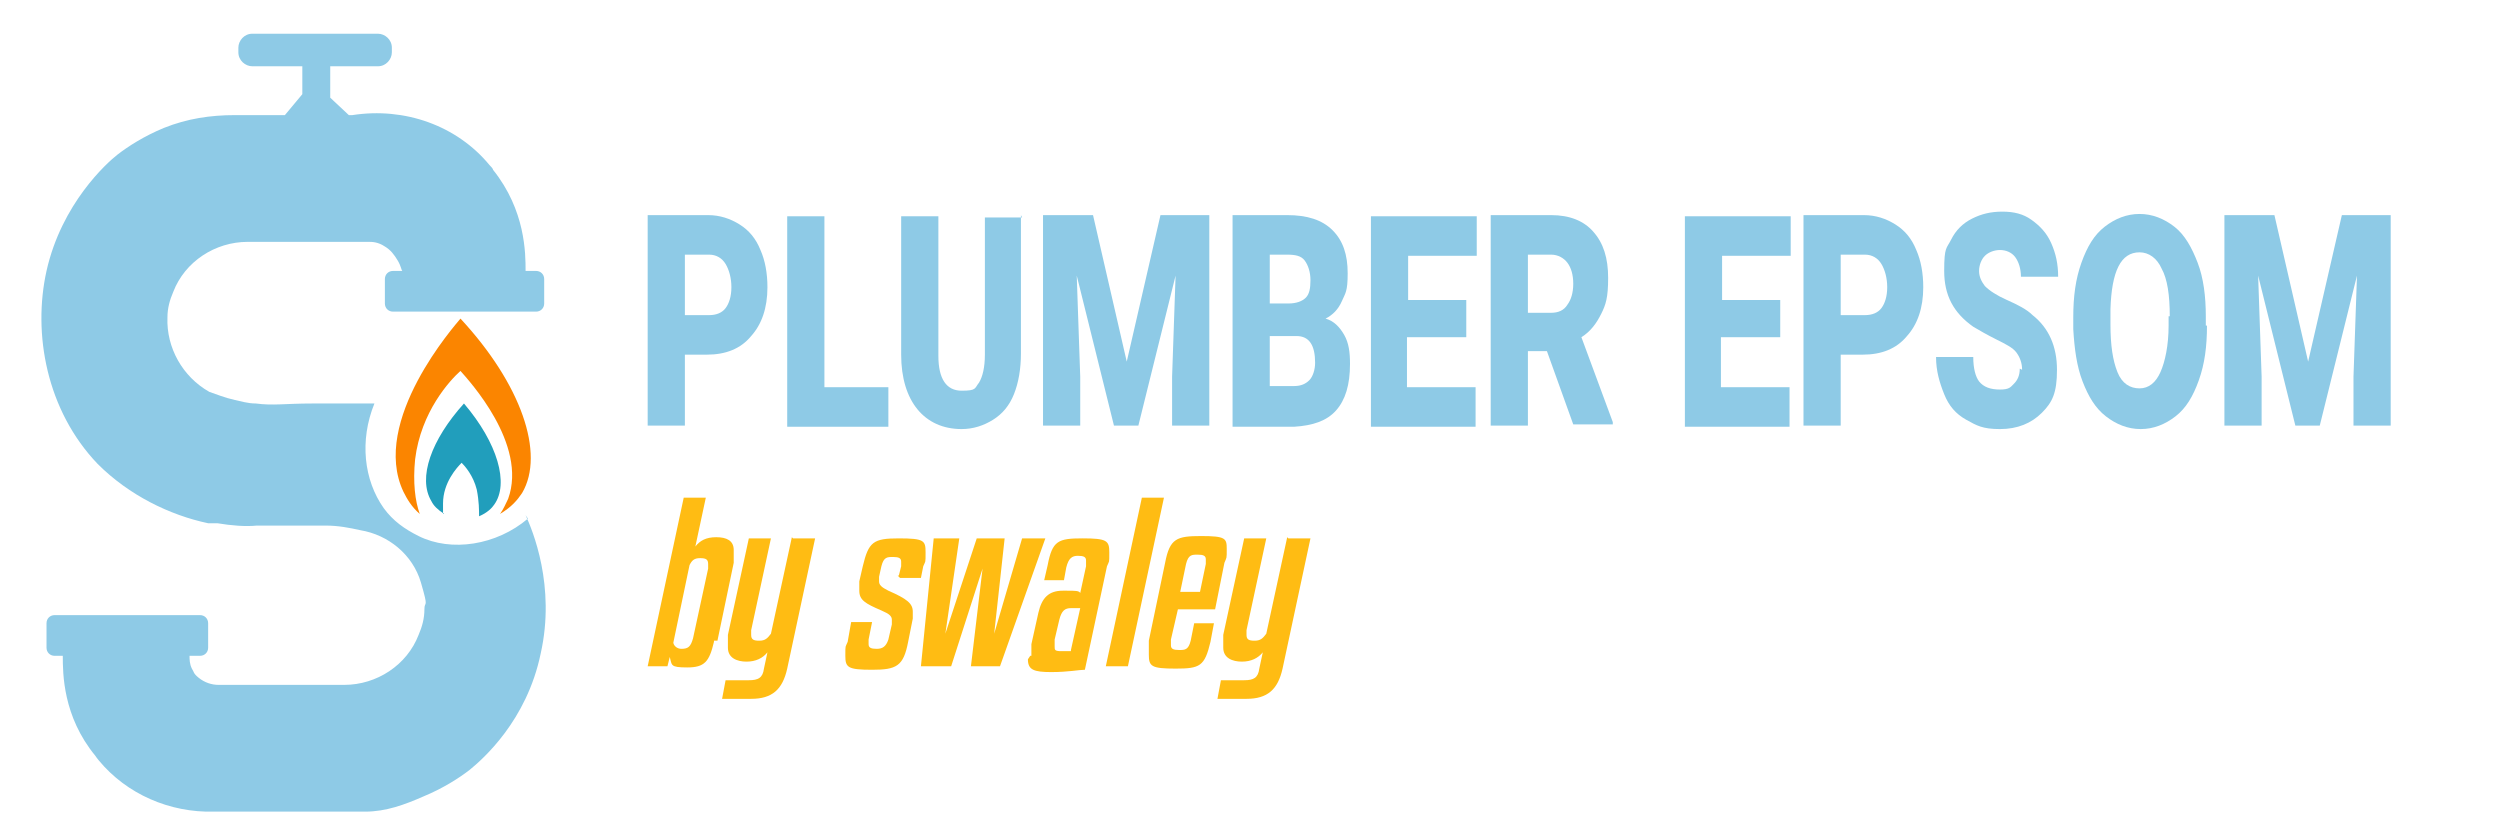 <?xml version="1.0" encoding="UTF-8"?>
<svg id="Layer_1" xmlns="http://www.w3.org/2000/svg" version="1.1" viewBox="0 0 215 72">
  <!-- Generator: Adobe Illustrator 29.0.0, SVG Export Plug-In . SVG Version: 2.1.0 Build 186)  -->
  <defs>
    <style>
      .st0 {
        fill: #fb8500;
      }

      .st1 {
        fill: #8ecae6;
      }

      .st2 {
        fill: #219ebc;
      }

      .st3 {
        fill: #ffbc13;
      }
    </style>
  </defs>
  <g id="Layer_11">
    <path class="st1" d="M45.4,44.6c-2.7,2.3-6.6,2.9-9.4,1.5-1.2-.6-2.2-1.3-3-2.4-1.7-2.4-2.1-5.8-.8-9h-5.3c-2.4,0-3.4.2-4.9,0-.7,0-1.3-.2-1.8-.3-.9-.2-1.6-.5-2.2-.7-2.3-1.3-3.7-3.8-3.6-6.4,0-.8.2-1.5.5-2.2,1-2.6,3.6-4.3,6.4-4.3h10.4c.3,0,.8,0,1.4.4h0c.5.3.8.7,1.1,1.2s.3.8.4.9h-.8c-.4,0-.7.3-.7.7v2.1c0,.4.3.7.7.7h12.3c.4,0,.7-.3.7-.7v-2.1c0-.4-.3-.7-.7-.7h-.9c0-1.5,0-5.2-2.8-8.7,0-.1-.2-.3-.3-.4-2.8-3.4-7.3-5-11.8-4.3h-.3l-1.6-1.5v-2.7h4.1c.7,0,1.2-.6,1.2-1.2v-.4c0-.7-.6-1.2-1.2-1.2h-10.8c-.7,0-1.2.6-1.2,1.2v.4c0,.7.6,1.2,1.2,1.2h4.3v2.4l-1.5,1.8h-4.3c-2.1,0-4.1.3-6.1,1.1h0c-1.7.7-3.1,1.6-4,2.3s-4.8,4.2-6.1,10c-1.2,5.4,0,12,4.4,16.6,2.7,2.7,6.2,4.4,9.5,5.1h.8c1.2.2,2.4.3,3.4.2h5.9c1.1,0,2.1.2,3,.4,2.4.4,4.5,2.1,5.2,4.5s.3,1.5.3,2.3-.2,1.5-.5,2.2c-1,2.6-3.6,4.3-6.4,4.3h-10.8c-.6,0-1.2-.2-1.7-.6s-.4-.5-.6-.8c-.2-.4-.2-.8-.2-1.1h.9c.4,0,.7-.3.7-.7v-2.1c0-.4-.3-.7-.7-.7H4.7c-.4,0-.7.3-.7.7v2.1c0,.4.3.7.7.7h.7c0,1.5,0,5.2,2.8,8.6,0,0,.2.3.3.4,2.4,2.9,6.1,4.5,9.9,4.4h13c1.8,0,3.4-.6,5-1.3h0c1.7-.7,3.1-1.6,4-2.3,1.1-.9,4.9-4.2,6.1-10,1.3-5.8-.7-10.6-1.3-11.9,0,0,.2.3.2.3Z"/>
    <path class="st0" d="M36.1,44.2c-.7-.6-1.1-1.3-1.4-1.9-2.9-6.1,4.5-14.4,4.9-14.9,5.2,5.6,7.3,11.6,5.3,15-.4.6-.9,1.2-1.9,1.8.3-.4.5-.9.7-1.3,1.7-4.7-3.4-10.2-4.1-11-.9.8-3.4,3.5-3.9,7.6-.2,2,0,3.6.4,4.7Z"/>
    <path class="st2" d="M38.2,44.2c-.6-.4-.9-.7-1.1-1.1-1.2-2,0-5.3,2.8-8.4,2.9,3.4,3.9,6.9,2.6,8.7-.2.3-.6.7-1.3,1,0-.5,0-1.3-.2-2.3-.3-1.2-1-2-1.3-2.3-.4.4-1.6,1.7-1.6,3.5s0,.6,0,.9h0Z"/>
    <g>
      <path class="st3" d="M61.4,55.2c-.4,1.7-.8,2.2-2.3,2.2s-1.3-.2-1.5-.9l-.2.8h-1.7l3.1-14.5h1.9l-.9,4.2c.4-.5.9-.8,1.8-.8s1.5.3,1.5,1.1v1.1l-1.4,6.7h-.3,0ZM57.9,55.2c0,.3.3.6.7.6.6,0,.8-.2,1-.9l1.3-6v-.4c0-.4-.2-.5-.7-.5s-.7.2-.9.6l-1.4,6.7h0Z"/>
      <path class="st3" d="M68.2,46.3h1.9l-2.4,11.2c-.4,1.8-1.3,2.6-3.1,2.6h-2.5l.3-1.6h2c.8,0,1.2-.2,1.3-1l.3-1.4c-.4.5-1,.8-1.8.8s-1.6-.3-1.6-1.2v-1.1l1.8-8.3h1.9l-1.7,7.9v.4c0,.4.2.5.7.5s.7-.2,1-.6l1.8-8.3h0Z"/>
      <path class="st3" d="M77.3,49.5l.2-.8v-.4c0-.3-.2-.4-.7-.4s-.8,0-1,.8l-.2.9v.4c0,.3.2.5.8.8,1.6.7,2.1,1.1,2.1,1.8s0,.4,0,.6l-.4,2c-.4,2.1-1,2.4-3.1,2.4s-2.3-.2-2.3-1.2,0-.7.2-1.2l.3-1.7h1.8l-.3,1.5v.4c0,.3.2.4.7.4s.8-.2,1-.8l.3-1.3v-.4c0-.3-.2-.5-.9-.8-1.4-.6-1.9-.9-1.9-1.7v-.8l.3-1.3c.5-2.1.9-2.4,3.1-2.4s2.3.2,2.3,1.2,0,.7-.2,1.2l-.2,1h-1.8l-.2-.2h0Z"/>
      <path class="st3" d="M82.5,46.3l-1.2,8.2h0l2.7-8.2h2.4l-.9,8.2h0l2.4-8.2h2l-3.9,11h-2.5l1-8.4h0l-2.7,8.4h-2.6l1.1-11s2.2,0,2.2,0Z"/>
      <path class="st3" d="M88.7,56.4v-1l.6-2.7c.3-1.3.9-1.9,2.1-1.9h.3c.8,0,1.1,0,1.2.2l.5-2.3v-.5c0-.3-.2-.4-.7-.4s-.8.2-1,1l-.2,1.1h-1.7l.3-1.3c.4-2.1.9-2.3,3-2.3s2.3.2,2.3,1.2,0,.7-.2,1.2l-1.9,8.9c-.5,0-1.4.2-2.9.2s-2-.2-2-1.1l.2-.3h0ZM92.1,55.9l.8-3.6h-.8c-.5,0-.8.2-1,1l-.4,1.7v.6c0,.3,0,.4.6.4h.8Z"/>
      <path class="st3" d="M97,57.3h-1.9l3.1-14.5h1.9l-3.1,14.5Z"/>
      <path class="st3" d="M101.3,52.4l-.6,2.6v.5c0,.3.2.4.7.4s.8,0,1-.8l.3-1.5h1.7l-.3,1.6c-.5,2.1-.9,2.3-3,2.3s-2.3-.2-2.3-1.2v-1.2l1.4-6.7c.4-2.1,1-2.3,3.1-2.3s2.2.2,2.2,1.1,0,.7-.2,1.2l-.8,4h-3.3.1ZM101.6,50.9h1.6l.5-2.4v-.4c0-.3-.2-.4-.7-.4s-.8,0-1,.8l-.5,2.4h0Z"/>
      <path class="st3" d="M110.8,46.3h1.9l-2.4,11.2c-.4,1.8-1.3,2.6-3.1,2.6h-2.5l.3-1.6h2c.8,0,1.2-.2,1.3-1l.3-1.4c-.4.5-1,.8-1.8.8s-1.6-.3-1.6-1.2v-1.1l1.8-8.3h1.9l-1.7,7.9v.4c0,.4.2.5.7.5s.7-.2,1-.6l1.8-8.3h0Z"/>
    </g>
  </g>
  <g>
    <path class="st1" d="M58.9,30.5v6.1h-3.2v-18.1h5.2c1,0,1.9.3,2.7.8.8.5,1.4,1.2,1.8,2.2.4.9.6,2,.6,3.2,0,1.8-.5,3.2-1.4,4.2-.9,1.1-2.2,1.6-3.8,1.6h-2ZM58.9,27.1h2.1c.6,0,1.1-.2,1.4-.6.3-.4.5-1,.5-1.8s-.2-1.5-.5-2c-.3-.5-.8-.8-1.4-.8h-2.1v5.2Z"/>
    <path class="st1" d="M70.9,33.3h5.5v3.4h-8.7v-18.1h3.2v14.8Z"/>
    <path class="st1" d="M87.8,18.5v11.9c0,1.3-.2,2.5-.6,3.5-.4,1-1,1.7-1.8,2.2-.8.5-1.7.8-2.7.8-1.6,0-2.9-.6-3.8-1.7-.9-1.1-1.4-2.7-1.4-4.7v-11.9h3.2v12c0,2,.7,3,2,3s1.1-.2,1.5-.7c.3-.5.5-1.3.5-2.4v-11.8h3.2Z"/>
    <path class="st1" d="M94,18.5l2.9,12.6,2.9-12.6h4.2v18.1h-3.2v-4.2l.3-8.7-3.2,12.9h-2.1l-3.2-12.9.3,8.7v4.2h-3.2v-18.1h4.2Z"/>
    <path class="st1" d="M106,36.6v-18.1h4.7c1.7,0,3,.4,3.9,1.3.9.9,1.3,2.1,1.3,3.7s-.2,1.7-.5,2.4c-.3.7-.8,1.2-1.4,1.5.7.2,1.2.7,1.6,1.4.4.7.5,1.5.5,2.5,0,1.8-.4,3.1-1.2,4-.8.9-2,1.3-3.6,1.4h-5.3ZM109.2,26.1h1.6c.7,0,1.2-.2,1.5-.5.3-.3.4-.8.4-1.5s-.2-1.3-.5-1.7-.8-.5-1.5-.5h-1.5v4.2ZM109.2,28.9v4.3h2.1c.6,0,1-.2,1.3-.5s.5-.9.5-1.5c0-1.5-.5-2.3-1.6-2.3h-2.2Z"/>
    <path class="st1" d="M126,29h-5v4.3h5.9v3.4h-9v-18.1h9.1v3.4h-5.9v3.8h5v3.2Z"/>
    <path class="st1" d="M133.1,30.2h-1.7v6.4h-3.2v-18.1h5.2c1.6,0,2.8.5,3.6,1.4.9,1,1.3,2.3,1.3,4s-.2,2.3-.6,3.1c-.4.8-.9,1.5-1.7,2l2.7,7.3v.2h-3.4l-2.3-6.4ZM131.4,26.9h2c.6,0,1.1-.2,1.4-.7.3-.4.5-1,.5-1.8s-.2-1.4-.5-1.8c-.3-.4-.8-.7-1.4-.7h-2v5Z"/>
    <path class="st1" d="M153,29h-5v4.3h5.9v3.4h-9v-18.1h9.1v3.4h-5.9v3.8h5v3.2Z"/>
    <path class="st1" d="M158.3,30.5v6.1h-3.2v-18.1h5.2c1,0,1.9.3,2.7.8.8.5,1.4,1.2,1.8,2.2.4.9.6,2,.6,3.2,0,1.8-.5,3.2-1.4,4.2-.9,1.1-2.2,1.6-3.8,1.6h-2ZM158.3,27.1h2.1c.6,0,1.1-.2,1.4-.6.3-.4.5-1,.5-1.8s-.2-1.5-.5-2c-.3-.5-.8-.8-1.4-.8h-2.1v5.2Z"/>
    <path class="st1" d="M173.9,31.8c0-.6-.2-1.1-.5-1.5-.3-.4-.9-.7-1.7-1.1s-1.5-.8-2-1.1c-1.7-1.2-2.5-2.7-2.5-4.8s.2-1.9.6-2.7c.4-.8,1-1.4,1.8-1.8s1.6-.6,2.6-.6,1.8.2,2.5.7c.7.5,1.3,1.1,1.7,2,.4.9.6,1.8.6,2.9h-3.2c0-.7-.2-1.3-.5-1.7-.3-.4-.8-.6-1.3-.6s-1,.2-1.3.5c-.3.3-.5.8-.5,1.3s.2.9.5,1.3c.4.4,1,.8,1.9,1.2.9.4,1.7.8,2.2,1.3,1.4,1.1,2.1,2.7,2.1,4.7s-.4,2.8-1.3,3.7c-.9.9-2.1,1.4-3.6,1.4s-2-.3-2.9-.8c-.9-.5-1.5-1.2-1.9-2.2s-.7-2-.7-3.2h3.2c0,1,.2,1.7.5,2.1.4.5,1,.7,1.8.7s.9-.2,1.2-.5c.3-.3.5-.7.5-1.3Z"/>
    <path class="st1" d="M189.8,28c0,1.8-.2,3.3-.7,4.7-.5,1.4-1.1,2.4-2,3.1-.9.7-1.9,1.1-3,1.1s-2.1-.4-3-1.1c-.9-.7-1.5-1.7-2-3s-.7-2.8-.8-4.5v-1c0-1.8.2-3.3.7-4.7.5-1.4,1.1-2.4,2-3.1.9-.7,1.9-1.1,3-1.1s2.1.4,3,1.1c.9.7,1.5,1.8,2,3.1.5,1.3.7,2.9.7,4.6v.8ZM186.6,27.2c0-1.8-.2-3.2-.7-4.1-.4-.9-1.1-1.4-1.9-1.4-1.6,0-2.4,1.6-2.5,4.9v1.3c0,1.8.2,3.1.6,4.1.4,1,1.1,1.4,1.9,1.4s1.4-.5,1.8-1.4c.4-.9.7-2.3.7-4v-.8Z"/>
    <path class="st1" d="M195.6,18.5l2.9,12.6,2.9-12.6h4.2v18.1h-3.2v-4.2l.3-8.7-3.2,12.9h-2.1l-3.2-12.9.3,8.7v4.2h-3.2v-18.1h4.2Z"/>
  </g>
</svg>